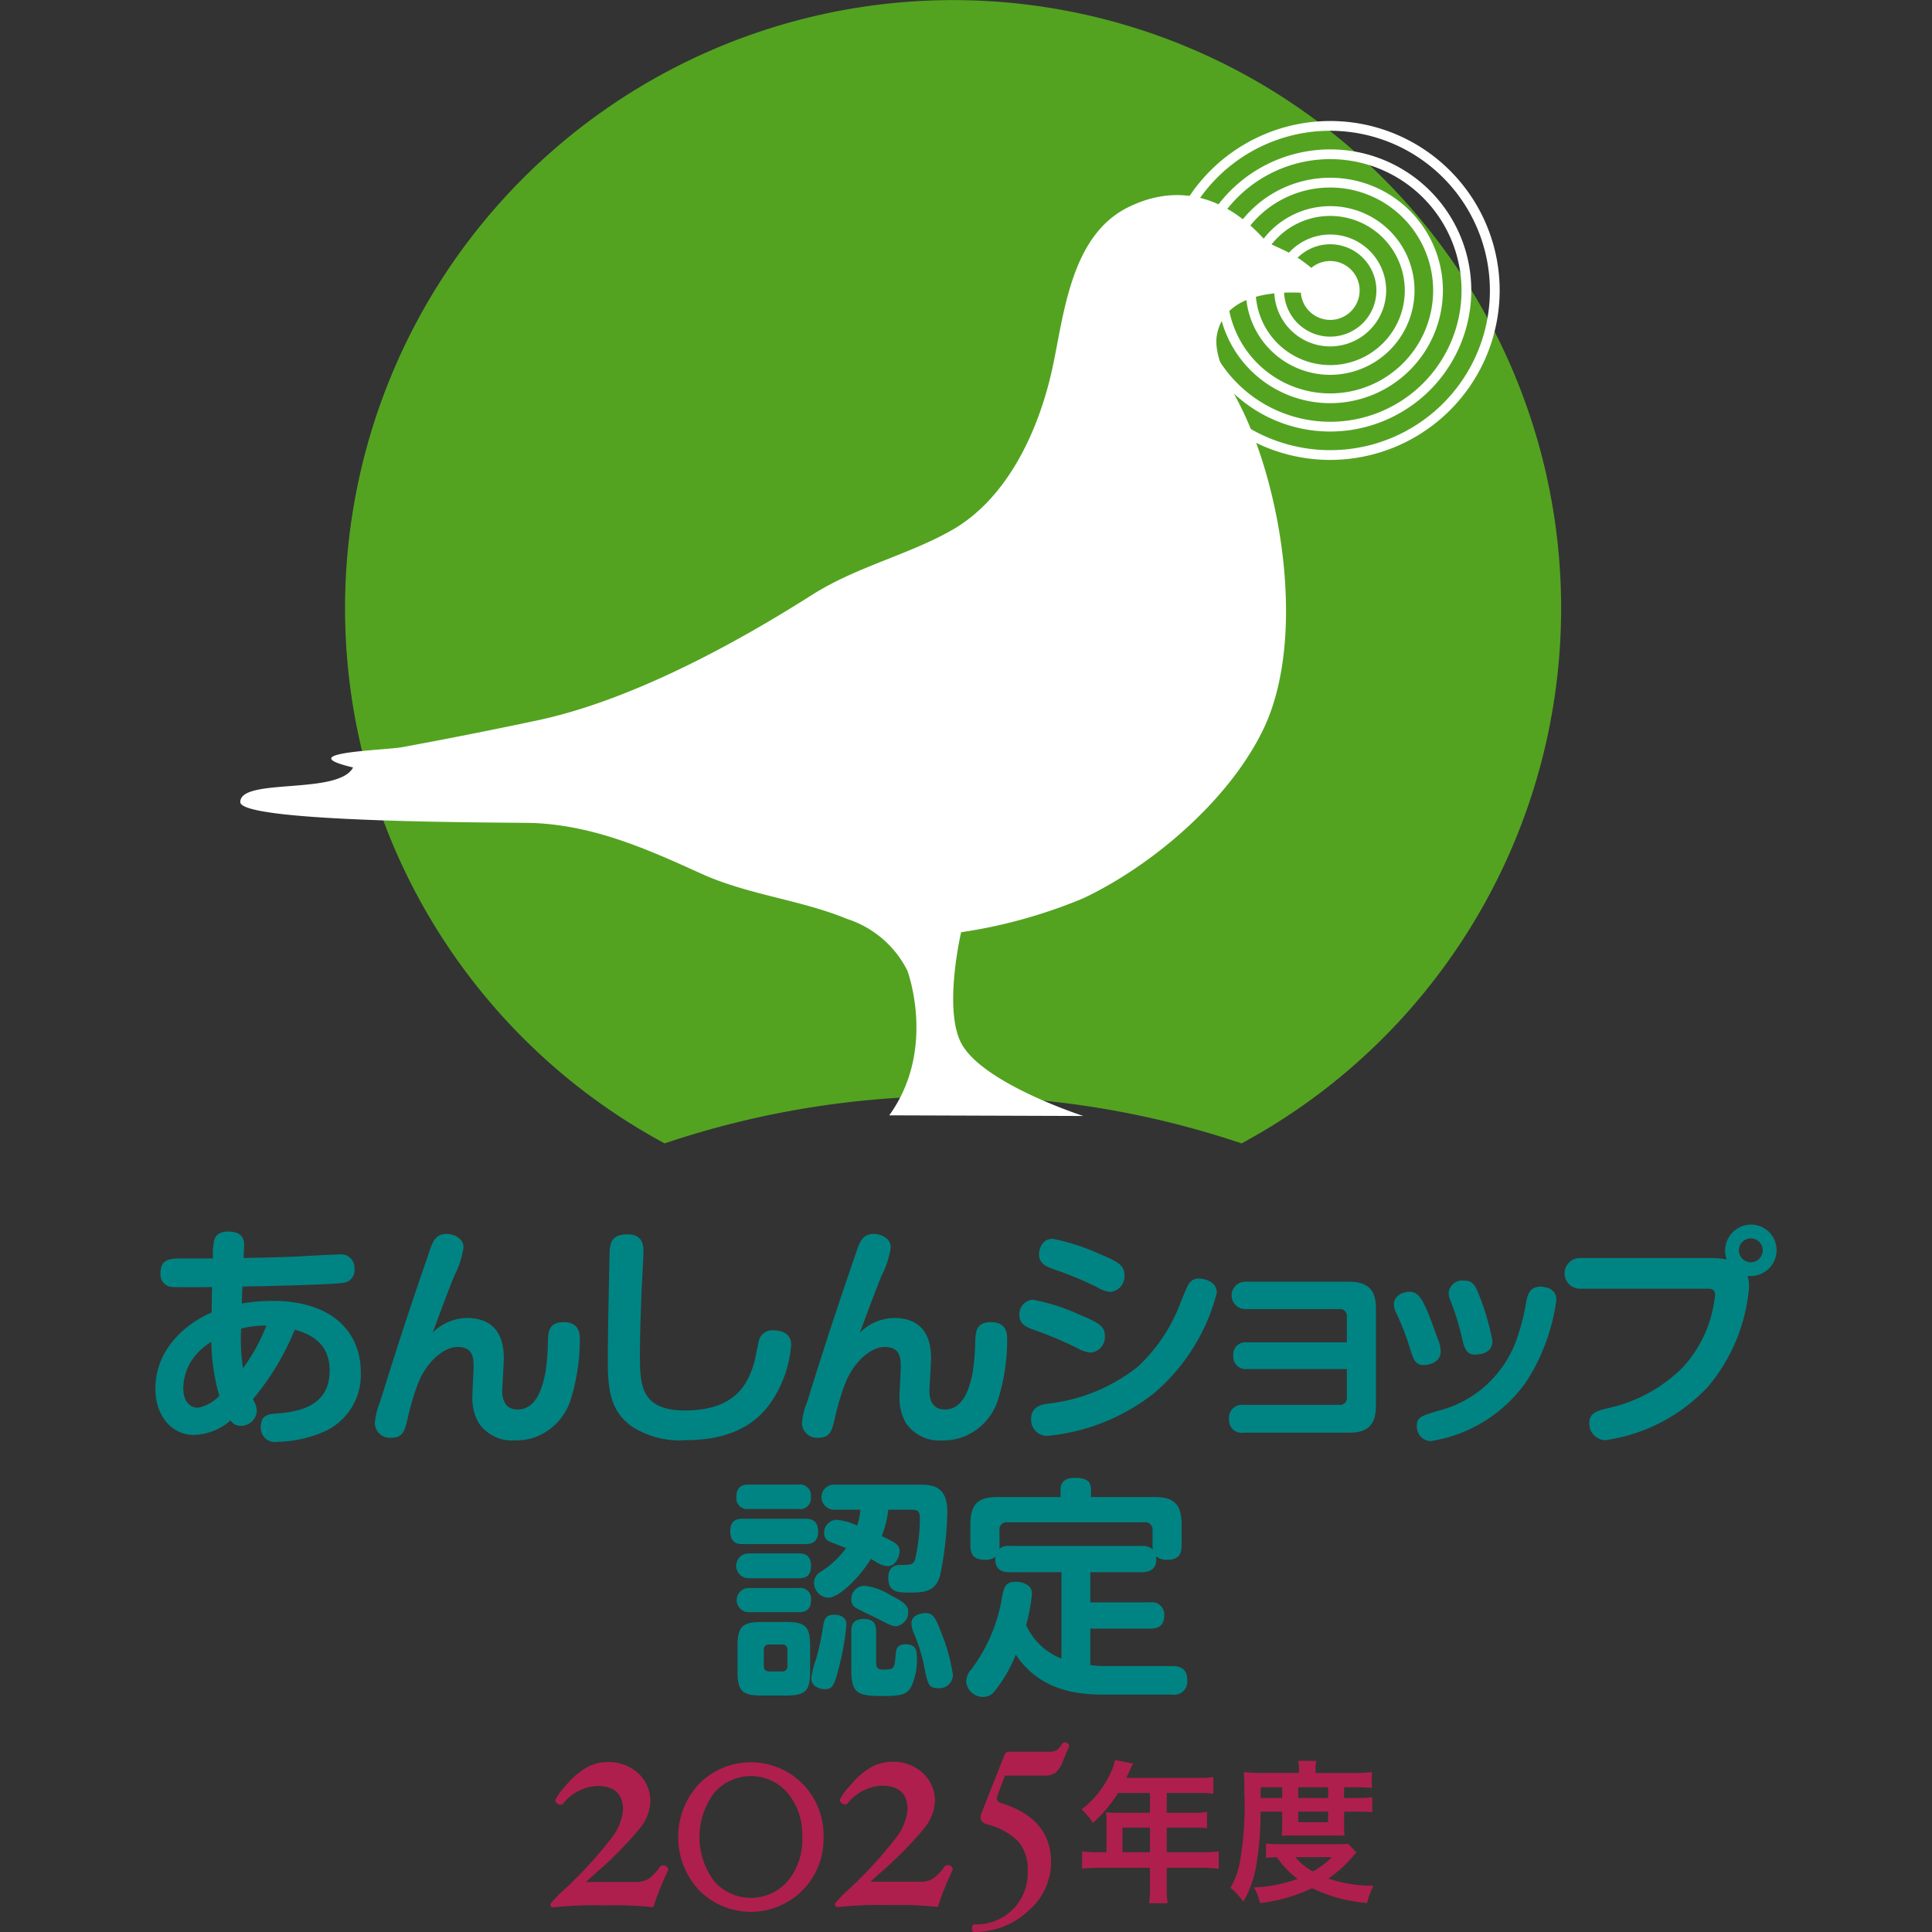 <svg xmlns="http://www.w3.org/2000/svg" xmlns:xlink="http://www.w3.org/1999/xlink" width="160" height="160" viewBox="0 0 160 160">
  <rect x="0" y="0" width="160" height="160" fill="#333333" stroke="none"/>
  <defs>
    <clipPath id="clip-path">
      <rect id="長方形_2" data-name="長方形 2" width="134.258" height="160" fill="none"/>
    </clipPath>
    <clipPath id="clip-mark_anshinshop">
      <rect width="160" height="160"/>
    </clipPath>
  </defs>
  <g id="mark_anshinshop" clip-path="url(#clip-mark_anshinshop)">
    <g id="グループ_11" data-name="グループ 11" transform="translate(12.871)">
      <g id="グループ_10" data-name="グループ 10" clip-path="url(#clip-path)">
        <path id="パス_855" data-name="パス 855" d="M4.886,86.871c.057-.194.29-.659,1.124-.659.852,0,1.377.311,1.338,1.2-.02.31-.04.776-.04.989,1.029-.019,3.161-.058,4.674-.136.271-.019,2.753-.155,3.2-.155a1.116,1.116,0,0,1,1.3,1.2,1.035,1.035,0,0,1-.911,1.144c-1.164.174-7.328.291-8.375.31,0,.272-.02.389-.039,1.4a16.378,16.378,0,0,1,2.559-.213c4.9,0,7.29,2.579,7.29,5.894a5.132,5.132,0,0,1-2.928,4.886,10.117,10.117,0,0,1-3.974.892,1.165,1.165,0,0,1-1.377-1.2c0-1.047.659-1.1,1.319-1.144,1.764-.135,4.381-.561,4.381-3.548,0-2.268-1.55-3.023-2.888-3.392a21.7,21.7,0,0,1-3.471,5.758,1.987,1.987,0,0,1,.329.989A1.316,1.316,0,0,1,7.076,102.3a1,1,0,0,1-.853-.446,4.855,4.855,0,0,1-3.024,1.2c-1.881,0-3.2-1.609-3.2-3.838,0-3.335,2.617-5.429,4.652-6.3.02-.7.02-1.649.04-2.113-.486.018-3.063.018-3.277,0a1.034,1.034,0,0,1-.989-1.183c0-1.183.872-1.183,1.861-1.183H4.769a5.508,5.508,0,0,1,.117-1.571m-.252,8.473a5.332,5.332,0,0,0-1.3,1.1,4.322,4.322,0,0,0-1.027,2.714c0,1.512.93,1.649,1.221,1.649a3.322,3.322,0,0,0,1.764-.989,16.887,16.887,0,0,1-.658-4.479m4.555-1.338a7.916,7.916,0,0,0-2.093.253,16.391,16.391,0,0,0,.155,3.276,14.9,14.9,0,0,0,1.938-3.529" transform="translate(0 15.782)" fill="#008483"/>
        <path id="パス_856" data-name="パス 856" d="M19.909,87.733c.232-.678.484-1.357,1.395-1.357.466,0,1.4.271,1.4,1.124a7.282,7.282,0,0,1-.756,2.327c-.562,1.4-.95,2.443-1.8,4.731a4.1,4.1,0,0,1,2.811-1.221c2.4,0,3.083,1.57,3.083,3.334,0,.426-.136,2.579-.136,2.676,0,.291,0,1.57,1.28,1.57,1.454,0,2.036-1.57,2.326-3.2A20.371,20.371,0,0,0,29.7,95.1c.039-.679.117-1.415,1.3-1.415,1.337,0,1.337,1.007,1.337,1.512a16.651,16.651,0,0,1-.776,4.963,4.865,4.865,0,0,1-3.2,3.141,5.171,5.171,0,0,1-1.376.174A3.346,3.346,0,0,1,23.941,102a4.227,4.227,0,0,1-.5-2.23c0-.368.1-2.016.1-2.346,0-.833-.059-1.686-1.338-1.686-1.1,0-2.52,1.162-3.257,3a20.729,20.729,0,0,0-.873,2.946c-.232.989-.387,1.571-1.356,1.571a1.243,1.243,0,0,1-1.358-1.2,5.887,5.887,0,0,1,.446-1.8c1.106-3.587,2.268-7.174,3.49-10.721Z" transform="translate(2.81 15.812)" fill="#008483"/>
        <path id="パス_857" data-name="パス 857" d="M34.618,87.844c0,.5-.135,2.772-.155,3.237-.136,3.723-.136,4.363-.136,5.2,0,2.5,0,4.711,3.722,4.711,4.13,0,5.2-2.132,5.74-3.954.077-.292.329-1.61.406-1.881a1.118,1.118,0,0,1,1.183-.8c.31,0,1.474.058,1.474,1.183a9.663,9.663,0,0,1-1.687,4.789c-1.551,2.268-4.091,3.12-7.037,3.12a7.261,7.261,0,0,1-4.6-1.221c-1.454-1.163-1.861-2.539-1.861-5.215,0-3.1.155-9.248.155-9.326.078-.755.33-1.279,1.454-1.279,1.338-.019,1.338.989,1.338,1.435" transform="translate(5.798 15.818)" fill="#008483"/>
        <path id="パス_858" data-name="パス 858" d="M49.81,87.733c.232-.678.484-1.357,1.4-1.357.465,0,1.4.271,1.4,1.124a7.316,7.316,0,0,1-.756,2.327c-.563,1.4-.951,2.443-1.8,4.731a4.1,4.1,0,0,1,2.811-1.221c2.405,0,3.084,1.57,3.084,3.334,0,.426-.136,2.579-.136,2.676,0,.291,0,1.57,1.28,1.57,1.453,0,2.035-1.57,2.325-3.2a20.273,20.273,0,0,0,.2-2.617c.039-.679.116-1.415,1.3-1.415,1.337,0,1.337,1.007,1.337,1.512a16.649,16.649,0,0,1-.775,4.963,4.871,4.871,0,0,1-3.2,3.141,5.181,5.181,0,0,1-1.376.174A3.348,3.348,0,0,1,53.842,102a4.235,4.235,0,0,1-.5-2.23c0-.368.1-2.016.1-2.346,0-.833-.059-1.686-1.338-1.686-1.106,0-2.521,1.162-3.257,3a20.407,20.407,0,0,0-.873,2.946c-.233.989-.388,1.571-1.357,1.571a1.242,1.242,0,0,1-1.357-1.2,5.887,5.887,0,0,1,.446-1.8c1.1-3.587,2.268-7.174,3.49-10.721Z" transform="translate(8.284 15.812)" fill="#008483"/>
        <path id="パス_859" data-name="パス 859" d="M65.323,95.794a30.587,30.587,0,0,0-3.742-1.571c-.563-.213-1.1-.465-1.1-1.183A1.191,1.191,0,0,1,61.6,91.761,16.518,16.518,0,0,1,65.458,93c1.513.639,2.1.911,2.1,1.764a1.3,1.3,0,0,1-1.164,1.377,2.536,2.536,0,0,1-1.066-.349m11.5-4.6a16.221,16.221,0,0,1-5.255,8.356,16.827,16.827,0,0,1-8.783,3.489,1.32,1.32,0,0,1-1.336-1.415c0-1.027.891-1.182,1.433-1.259a14.525,14.525,0,0,0,7.388-3.044,13.814,13.814,0,0,0,3.412-4.964c.736-1.841.776-1.9,1.008-2.113a.9.9,0,0,1,.7-.233c.252,0,1.435.174,1.435,1.183m-9.869-.446A29.618,29.618,0,0,0,63.21,89.2c-.524-.194-1.106-.465-1.106-1.183,0-.368.194-1.3,1.124-1.3a17.5,17.5,0,0,1,3.859,1.24c1.551.659,2.094.931,2.094,1.783a1.3,1.3,0,0,1-1.164,1.377,2.632,2.632,0,0,1-1.066-.368" transform="translate(11.071 15.876)" fill="#008483"/>
        <path id="パス_860" data-name="パス 860" d="M76.651,96.951a1.021,1.021,0,0,1-1.144-1.106,1.008,1.008,0,0,1,1.144-1.1H84.91V92.647a.578.578,0,0,0-.66-.659H76.5a1.134,1.134,0,1,1,0-2.268h8.569c1.842,0,2.249.93,2.249,2.248v8.008c0,1.8-.873,2.248-2.249,2.248H76.34a1.043,1.043,0,0,1-1.182-1.144,1.066,1.066,0,0,1,1.182-1.163h7.91a.577.577,0,0,0,.66-.659V96.951Z" transform="translate(13.759 16.425)" fill="#008483"/>
        <path id="パス_861" data-name="パス 861" d="M88.068,95.4a20.83,20.83,0,0,0-1.183-3.084,1.613,1.613,0,0,1-.193-.7c0-.679.7-1.047,1.3-1.047.911,0,1.241.892,2.365,3.974a2.667,2.667,0,0,1,.213.951c0,.969-1.008,1.144-1.434,1.144-.679,0-.853-.563-1.067-1.241m12.079-4.13a16.542,16.542,0,0,1-2.54,6.824,11.944,11.944,0,0,1-7.872,4.848,1.206,1.206,0,0,1-1.143-1.261c0-.717.388-.834,1.744-1.24a9.307,9.307,0,0,0,6.612-6.185,17.984,17.984,0,0,0,.717-2.909c.116-.523.272-1.2,1.182-1.2a1.493,1.493,0,0,1,.389.058,1.006,1.006,0,0,1,.911,1.067m-7.794,3.2a21.825,21.825,0,0,0-.969-3.16,1.8,1.8,0,0,1-.156-.66,1.143,1.143,0,0,1,1.26-1.007c.718,0,.912.387,1.144.91a20.788,20.788,0,0,1,1.222,4.072c0,1.1-1.1,1.144-1.513,1.144-.678,0-.853-.7-.988-1.3" transform="translate(15.87 16.41)" fill="#008483"/>
        <path id="パス_862" data-name="パス 862" d="M99.918,91.033a1.27,1.27,0,1,1,0-2.54h11.033a7.4,7.4,0,0,1,1.124.116,1.864,1.864,0,0,1-.135-.717,2.175,2.175,0,0,1,2.151-2.171,2.117,2.117,0,0,1,2.113,2.113,2.146,2.146,0,0,1-2.4,2.133,3.076,3.076,0,0,1,.115.988,14.652,14.652,0,0,1-3.353,8.143,14.348,14.348,0,0,1-8.55,4.478,1.367,1.367,0,0,1-1.319-1.433c0-.835.7-1.009,1.474-1.2a12.507,12.507,0,0,0,6.3-3.431,10.311,10.311,0,0,0,2.539-5.235,5.847,5.847,0,0,0,.1-.718c0-.523-.369-.523-.641-.523Zm14.154-4.169a.993.993,0,0,0-.989.989.988.988,0,1,0,1.977,0,.993.993,0,0,0-.988-.989" transform="translate(18.054 15.692)" fill="#008483"/>
        <path id="パス_863" data-name="パス 863" d="M41.268,108.848c-.329,0-1.027-.02-1.027-1.047,0-.931.543-1.047,1.027-1.047h5.2c.29,0,1.046,0,1.046,1.047,0,1.009-.7,1.047-1.046,1.047Zm.523-2.908a.9.9,0,0,1-1.046-.989c0-.969.64-1.027,1.046-1.027h4.073a.9.9,0,0,1,1.047,1.007.892.892,0,0,1-1.047,1.009Zm0,5.738a1.028,1.028,0,1,1,0-2.055H45.9c.291,0,1.027,0,1.027,1.028,0,.97-.619,1.027-1.027,1.027Zm-.018,2.812a1,1,0,1,1,0-2H45.9a.89.89,0,0,1,1.027.989c0,1.008-.716,1.008-1.065,1.008Zm5.079,4.867c0,1.628-.33,2.035-2.016,2.035H42.858c-1.648,0-2.016-.368-2.016-2.035V117.34c0-1.687.388-2.036,2.035-2.036h1.959c1.648,0,2.016.349,2.016,2.036Zm-1.88-1.726a.412.412,0,0,0-.466-.466H43.46c-.311,0-.446.175-.446.466v1.3c0,.291.135.466.446.466h1.046a.412.412,0,0,0,.466-.466Zm4.264,1.435c-.349,1.376-.484,1.8-1.162,1.8-.427,0-1.125-.214-1.125-.911a7.733,7.733,0,0,1,.388-1.552,20.37,20.37,0,0,0,.581-2.675c.078-.562.175-1.028.931-1.028.117,0,1.008,0,1.008.815a20.523,20.523,0,0,1-.621,3.548M48.83,106a1.037,1.037,0,1,1,0-2.074h6.96c1.1,0,2.423.038,2.423,2.23a28.008,28.008,0,0,1-.6,5.312c-.406,1.338-1.3,1.395-2.539,1.395-.912,0-1.746,0-1.746-1.221,0-.776.389-1.066,1.009-1.066.814,0,1.027,0,1.2-.426a15.56,15.56,0,0,0,.407-3.394c0-.659-.174-.756-.737-.756H53.327a9.058,9.058,0,0,1-.543,2.191c1.164.542,1.475.718,1.475,1.26,0,.485-.369,1.222-.97,1.222a1.95,1.95,0,0,1-1.028-.388,2.316,2.316,0,0,1-.368-.214c-1.085,1.746-2.734,3.219-3.529,3.219a1.232,1.232,0,0,1-1.182-1.221,1.025,1.025,0,0,1,.465-.873,7.811,7.811,0,0,0,2.191-2.017c-.7-.27-1.3-.5-1.338-.523a.735.735,0,0,1-.485-.718,1.058,1.058,0,0,1,.989-1.1,4.722,4.722,0,0,1,1.745.484A6.086,6.086,0,0,0,51.02,106Zm5.157,9.655c-.349,0-.66-.175-1.57-.639-.272-.136-1.455-.7-1.687-.834a.767.767,0,0,1-.465-.718,1.1,1.1,0,0,1,1.1-1.163,5.178,5.178,0,0,1,2.133.775c.757.388,1.474.757,1.474,1.319a1.176,1.176,0,0,1-.989,1.26M52.32,118.62c0,.523.155.62.62.62.892,0,.892-.1.989-1.124.038-.524.078-.969.833-.969.931,0,.931.62.931,1.162a5.211,5.211,0,0,1-.485,2.386c-.388.658-.892.736-2.424.736-2.093,0-2.519-.291-2.519-2.211v-3.14c0-.311,0-1.028,1.027-1.028s1.028.7,1.028,1.028Zm5.157,2.171c-.814,0-.892-.388-1.145-1.648a14.1,14.1,0,0,0-.91-2.967,2.372,2.372,0,0,1-.175-.775c0-.736.931-.833,1.144-.833.659,0,.833.367,1.279,1.512a15.347,15.347,0,0,1,1.009,3.606,1.123,1.123,0,0,1-1.2,1.1" transform="translate(7.367 19.025)" fill="#008483"/>
        <path id="パス_864" data-name="パス 864" d="M73.838,119.036c.542,0,1.221.174,1.221,1.125a1.09,1.09,0,0,1-1.241,1.241H68.157c-2.114,0-5.312-.291-7.29-3.316A11.966,11.966,0,0,1,59.1,121.13a1.185,1.185,0,0,1-.951.465,1.408,1.408,0,0,1-1.395-1.259,1.587,1.587,0,0,1,.445-1.048,13.6,13.6,0,0,0,2.541-6.048c.135-.7.252-1.183,1.124-1.183.349,0,1.338.135,1.338.988a14.676,14.676,0,0,1-.485,2.6,5.344,5.344,0,0,0,2.927,2.773v-7.154H60.4c-.369,0-1.358,0-1.222-1.28a1.228,1.228,0,0,1-.814.253c-.815,0-1.261-.253-1.261-1.2v-1.764c0-1.687.7-2.23,2.23-2.23H64.57v-.62c0-.718.5-.97,1.163-.97.756,0,1.358.136,1.358.97v.62h5.273c1.454,0,2.23.485,2.23,2.23v1.764c0,.543-.1,1.2-1.183,1.2a1.365,1.365,0,0,1-.93-.292c.116,1.008-.446,1.319-1.164,1.319H67.032v2.5h4.944a1.014,1.014,0,0,1,1.183,1.047c0,.8-.387,1.124-1.183,1.124H67.032v3.025a9.179,9.179,0,0,0,1.318.077Zm-2.521-9.946a1.186,1.186,0,0,1,.892.291c0-.078-.02-.155-.02-.349v-1.221a.6.6,0,0,0-.658-.679H60.169a.591.591,0,0,0-.659.679v1.221a1.524,1.524,0,0,1-.02.311,1.177,1.177,0,0,1,.912-.253Z" transform="translate(10.39 18.938)" fill="#008483"/>
        <path id="パス_865" data-name="パス 865" d="M39.739,94.69a74.9,74.9,0,0,1,47.782,0,50.355,50.355,0,1,0-47.782,0" transform="translate(2.43 0)" fill="#53a321"/>
        <path id="パス_866" data-name="パス 866" d="M85.051,20.709a2.438,2.438,0,1,1-2.437-2.437,2.438,2.438,0,0,1,2.437,2.437" transform="translate(14.677 3.345)" fill="#fff"/>
        <path id="パス_867" data-name="パス 867" d="M84.409,36.537A14.033,14.033,0,1,1,98.442,22.5,14.049,14.049,0,0,1,84.409,36.537m0-27.258A13.225,13.225,0,1,0,97.633,22.5,13.24,13.24,0,0,0,84.409,9.279" transform="translate(12.883 1.551)" fill="#fff"/>
        <path id="パス_868" data-name="パス 868" d="M84.045,33.824A11.683,11.683,0,1,1,95.728,22.14,11.7,11.7,0,0,1,84.045,33.824m0-22.559A10.875,10.875,0,1,0,94.92,22.14,10.888,10.888,0,0,0,84.045,11.265" transform="translate(13.247 1.914)" fill="#fff"/>
        <path id="パス_869" data-name="パス 869" d="M83.681,31.111a9.334,9.334,0,1,1,9.333-9.334,9.345,9.345,0,0,1-9.333,9.334m0-17.86a8.526,8.526,0,1,0,8.525,8.525,8.535,8.535,0,0,0-8.525-8.525" transform="translate(13.61 2.278)" fill="#fff"/>
        <path id="パス_870" data-name="パス 870" d="M83.318,28.4A6.984,6.984,0,1,1,90.3,21.413,6.991,6.991,0,0,1,83.318,28.4m0-13.159a6.176,6.176,0,1,0,6.176,6.176,6.182,6.182,0,0,0-6.176-6.176" transform="translate(13.974 2.641)" fill="#fff"/>
        <path id="パス_871" data-name="パス 871" d="M82.954,25.683a4.633,4.633,0,1,1,4.633-4.634,4.639,4.639,0,0,1-4.633,4.634m0-8.459a3.825,3.825,0,1,0,3.825,3.825,3.83,3.83,0,0,0-3.825-3.825" transform="translate(14.338 3.005)" fill="#fff"/>
        <path id="パス_872" data-name="パス 872" d="M75.756,89.921s-8.209-2.642-10.063-5.945c-1.571-2.8-.057-9.272-.057-9.272a42.233,42.233,0,0,0,10.1-2.805c5.827-2.752,12.193-8.241,14.965-14.081,3.52-7.418,1.525-19.932-2.016-26.852-.77-1.5-2.193-3.975-1.862-5.741.786-4.194,6.988-3.73,10.31-3.068-3.14-3.465-4.171-3.636-6.174-4.594C87.419,13.49,83.323,12.722,79.4,14.7c-4.709,2.379-5.252,8.911-6.2,13.272C72.151,32.83,69.64,38.7,64.839,41.422c-3.632,2.055-7.882,3.014-11.581,5.363C46.73,50.931,38.206,55.534,30.52,57.164q-5.579,1.184-11.186,2.216c-1.462.266-9.353.424-4.052,1.679-1.216,2.309-9.341.82-9.341,2.865,0,1.781,23,1.67,24.356,1.736,5.04.237,9.366,2.169,13.8,4.185,3.875,1.762,8.268,2.174,12.07,3.748a8.492,8.492,0,0,1,5.017,4.29s2.452,6.51-1.5,11.984Z" transform="translate(1.088 2.5)" fill="#fff"/>
        <path id="パス_873" data-name="パス 873" d="M66.895,128.265a7.057,7.057,0,0,0-.037-.732c.265.025.543.038.884.038h2.753v-1.642H67.855a11.6,11.6,0,0,1-2.085,2.488,5.528,5.528,0,0,0-.935-1.124,7.84,7.84,0,0,0,2.463-3.171,3.6,3.6,0,0,0,.3-.922l1.5.3c-.076.153-.1.19-.189.38-.013.038-.14.3-.367.8h5.912a9.118,9.118,0,0,0,1.288-.063v1.376a9.444,9.444,0,0,0-1.288-.063H71.885v1.642h2.034a9.4,9.4,0,0,0,1.3-.063v1.339a11.866,11.866,0,0,0-1.262-.051H71.885v2.046h2.93a10.249,10.249,0,0,0,1.376-.076v1.44a10.869,10.869,0,0,0-1.376-.076h-2.93v1.579a7.531,7.531,0,0,0,.076,1.351H70.419a9.149,9.149,0,0,0,.076-1.376V132.13H66.251a11.037,11.037,0,0,0-1.377.076v-1.44a10.529,10.529,0,0,0,1.377.076h.644Zm3.6.531H68.221v2.046h2.274Z" transform="translate(11.869 22.554)" fill="#ae1f4e"/>
        <path id="パス_874" data-name="パス 874" d="M77.745,127.47a26.332,26.332,0,0,1-.354,4.459,9.064,9.064,0,0,1-1.074,3.006,5.218,5.218,0,0,0-1.06-1.162,6.821,6.821,0,0,0,.782-2.16,26.925,26.925,0,0,0,.367-5.7c0-.935-.013-1.264-.051-1.718.442.038.885.064,1.428.064h3.145v-.278a4.255,4.255,0,0,0-.063-.72h1.5A3.02,3.02,0,0,0,82.3,124v.266h3.133a11.568,11.568,0,0,0,1.529-.076V125.5a13.049,13.049,0,0,0-1.326-.051h-.972v.885H85.88A6.78,6.78,0,0,0,87,126.27v1.251a7.99,7.99,0,0,0-1.124-.051H84.667v1.188a6.829,6.829,0,0,0,.038.8c-.291-.013-.316-.013-.821-.013H80.373c-.493,0-.658,0-.885.013a7.271,7.271,0,0,0,.051-.8V127.47Zm7.944,3.386c-.114.114-.125.127-.239.252a10.377,10.377,0,0,1-2.085,1.9,11.12,11.12,0,0,0,3.738.594,6.115,6.115,0,0,0-.53,1.427,12.533,12.533,0,0,1-4.561-1.226,13.605,13.605,0,0,1-4.319,1.239,4.3,4.3,0,0,0-.492-1.3,11.928,11.928,0,0,0,3.612-.707,7.316,7.316,0,0,1-1.718-1.794c-.441.013-.632.025-.9.051V130.1a8.72,8.72,0,0,0,1.352.064H83.96c.517,0,.745-.013,1.048-.038Zm-6.151-5.407H77.757v.885h1.782Zm1.086,5.785a4.966,4.966,0,0,0,1.465,1.188,7.107,7.107,0,0,0,1.566-1.188Zm2.716-5.785H80.865v.885h2.476Zm-2.476,2.893h2.476v-.872H80.865Z" transform="translate(13.777 22.565)" fill="#ae1f4e"/>
        <path id="パス_875" data-name="パス 875" d="M37.412,132.287a22.28,22.28,0,0,0-1.237,3.081,29.17,29.17,0,0,0-3.9-.151,33.2,33.2,0,0,0-4.39.16c-.161,0-.24-.1-.24-.286a10.936,10.936,0,0,1,1.113-1.146,35.252,35.252,0,0,0,3.9-4.241,4.474,4.474,0,0,0,1.006-2.4q0-1.979-2.131-1.977a3.835,3.835,0,0,0-2.849,1.485.252.252,0,0,1-.189.065.445.445,0,0,1-.311-.122.353.353,0,0,1-.134-.254,4.806,4.806,0,0,1,.847-1.171,6.406,6.406,0,0,1,1.693-1.5,3.537,3.537,0,0,1,1.771-.483,3.608,3.608,0,0,1,2.568.931,3.145,3.145,0,0,1,1,2.4,3.768,3.768,0,0,1-.852,2.13,30.136,30.136,0,0,1-3.748,3.794l-.734.677,4.024,0a2.231,2.231,0,0,0,1.094-.215,4.216,4.216,0,0,0,1.006-1.034.325.325,0,0,1,.266-.13.467.467,0,0,1,.292.11.314.314,0,0,1,.127.28" transform="translate(5.061 22.581)" fill="#ae1f4e"/>
        <path id="パス_876" data-name="パス 876" d="M48.63,129.556a6.025,6.025,0,0,1-1.75,4.421,6.031,6.031,0,0,1-8.53.008,6.466,6.466,0,0,1-.008-8.853,6.028,6.028,0,0,1,8.53-.008,6.044,6.044,0,0,1,1.758,4.432m-1.762,0a5.41,5.41,0,0,0-1.208-3.649,4.013,4.013,0,0,0-6.1.006,6.108,6.108,0,0,0,.007,7.286,4.046,4.046,0,0,0,6.109-.006,5.386,5.386,0,0,0,1.195-3.638" transform="translate(6.699 22.583)" fill="#ae1f4e"/>
        <path id="パス_877" data-name="パス 877" d="M57.33,132.268a22.282,22.282,0,0,0-1.237,3.081,29.166,29.166,0,0,0-3.9-.151,33.2,33.2,0,0,0-4.39.16c-.161,0-.24-.1-.24-.286a11,11,0,0,1,1.113-1.148,35.174,35.174,0,0,0,3.9-4.24,4.474,4.474,0,0,0,1.006-2.4q0-1.979-2.131-1.977a3.835,3.835,0,0,0-2.849,1.485.252.252,0,0,1-.189.065.441.441,0,0,1-.311-.123.349.349,0,0,1-.134-.253,4.807,4.807,0,0,1,.847-1.171,6.384,6.384,0,0,1,1.693-1.5,3.538,3.538,0,0,1,1.771-.484,3.614,3.614,0,0,1,2.568.932,3.145,3.145,0,0,1,1,2.4,3.768,3.768,0,0,1-.852,2.13,30.136,30.136,0,0,1-3.748,3.794q-.493.456-.733.676l4.024,0a2.231,2.231,0,0,0,1.094-.215,4.215,4.215,0,0,0,1.006-1.034.325.325,0,0,1,.266-.13.467.467,0,0,1,.292.11.314.314,0,0,1,.127.28" transform="translate(8.707 22.577)" fill="#ae1f4e"/>
        <path id="パス_878" data-name="パス 878" d="M65.2,122.286l-.521,1.262a2.252,2.252,0,0,1-.577.906,1.323,1.323,0,0,1-.859.257l-3.352,0-.587,1.564a.96.96,0,0,0-.086.345c0,.179.13.31.392.39q4.094,1.26,4.1,4.887a5.287,5.287,0,0,1-1.906,4.039,6.463,6.463,0,0,1-4.466,1.73c-.117,0-.174-.1-.174-.312s.057-.314.173-.314a4.24,4.24,0,0,0,4.436-4.426,3.592,3.592,0,0,0-.754-2.417,5.537,5.537,0,0,0-2.624-1.443c-.348-.1-.522-.3-.523-.581a1.023,1.023,0,0,1,.088-.38l1.889-4.781a.368.368,0,0,1,.369-.269l3.332,0a1.21,1.21,0,0,0,.608-.124,1.468,1.468,0,0,0,.435-.491.279.279,0,0,1,.26-.157.368.368,0,0,1,.24.09.277.277,0,0,1,.109.222" transform="translate(10.465 22.329)" fill="#ae1f4e"/>
      </g>
    </g>
  </g>
</svg>
